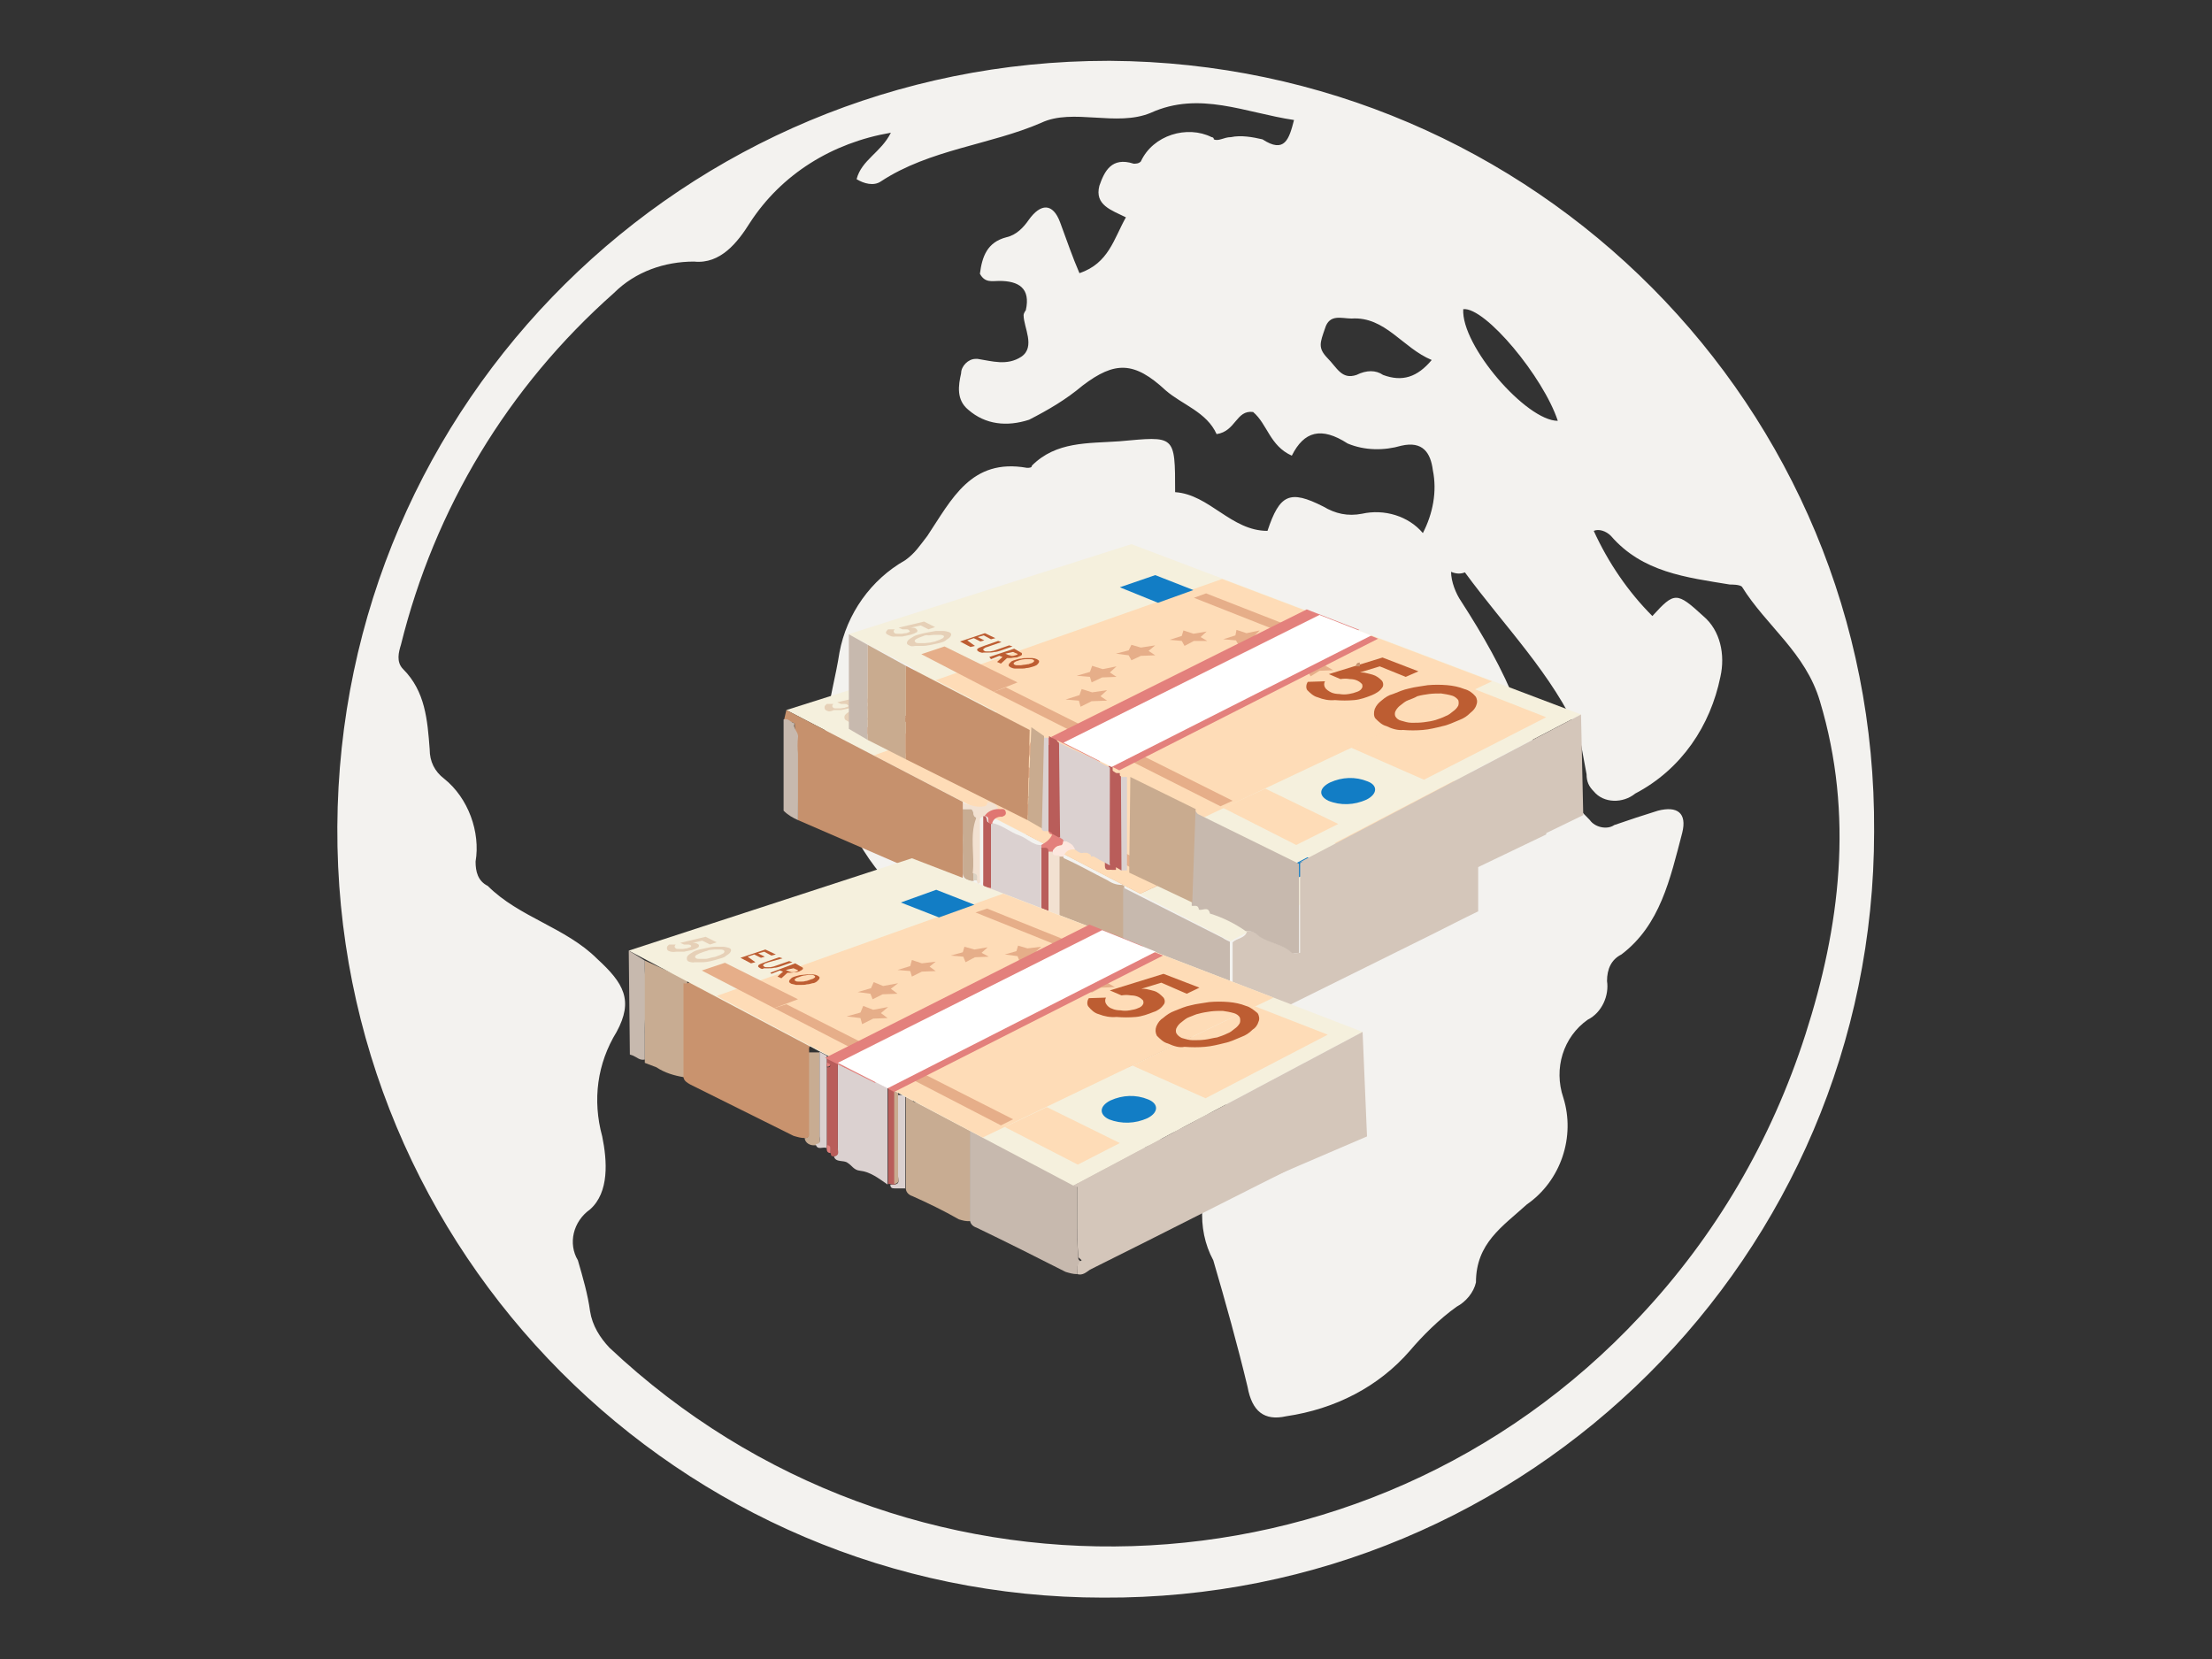 <?xml version="1.0" encoding="UTF-8"?>
<svg xmlns="http://www.w3.org/2000/svg" xmlns:xlink="http://www.w3.org/1999/xlink" version="1.1" id="Layer_1" x="0px" y="0px" viewBox="0 0 400 300" style="enable-background:new 0 0 400 300;" xml:space="preserve">
<rect x="0" y="0" width="400" height="300" fill="#333333" stroke="none"/>
<style type="text/css">
	.st0{fill:#F3F2EF;}
	.st1{fill:#C8AC92;}
	.st2{fill:#C7B9AE;}
	.st3{fill:#C9AB8F;}
	.st4{fill:#F5F0DD;}
	.st5{fill:#E6AE89;}
	.st6{fill:#FEDCB7;}
	.st7{fill:#127DC5;}
	.st8{fill:#BD5D32;}
	.st9{fill:#E6D0B7;}
	.st10{fill:#DBD1D0;}
	.st11{fill:#B95D5A;}
	.st12{fill:#D4C6BA;}
	.st13{fill:#C9936E;}
	.st14{fill:#E3807C;}
	.st15{fill:#C6916D;}
	.st16{fill:#F2E1D1;}
	.st17{fill:#E07671;}
	.st18{fill:#FCE7DE;}
	.st19{fill:#DCD2C3;}
	.st20{fill:#FFFFFF;}
</style>
<path class="st0" d="M338.9,150.4c0,76.5-62.4,138.9-139.4,138.5c-76.5,0-138.9-62.4-138.5-139.4S123.9,11,200.4,11h0.4  C277.4,11.5,339.4,73.5,338.9,150.4z M262.4,103.4c0,1.8,0.9,4,1.8,5.3c4,6.2,7.5,12.3,10.1,18.9c3.1,7.9,7.5,15,13.2,20.7  c0.9,1.3,3.1,1.8,4.4,0.9c2.6-0.9,5.3-1.8,7.9-2.6c3.5-0.9,5.3,0.4,4.4,4c-2.2,8.4-4,16.7-11,22c-1.8,0.9-2.6,2.6-2.6,4.8  c0.4,2.6-0.9,5.7-3.5,7c-4.4,3.1-6.2,8.8-4.4,14.1c2.2,7-0.4,15-6.6,19.3c-4.4,4-9.2,7-9.2,14.1c-0.4,1.8-1.8,3.5-3.5,4.4  c-3.1,2.2-6.2,5.3-8.4,7.9c-5.7,6.6-13.6,10.6-22.4,11.9c-4,0.9-6.2-0.9-7-5.3c-1.8-7.5-4-15.4-6.2-22.9c-3.1-5.7-2.6-13.2,1.3-18.5  c2.6-4,0.9-15.4-2.6-18.5c-3.1-2.2-5.3-5.3-5.7-9.2c-0.9-6.2,0-13.6-9.7-14.1c0,0-0.4,0-0.4-0.4c-2.6-5.7-6.6-4.4-11.4-3.5  c-3.1,0.9-5.7,3.1-8.8,1.3c-3.1-1.3-6.2-1.8-9.2-0.4c-1.8,0.9-3.5,0.9-4.8,0c-9.7-4-13.6-13.6-17.6-21.5c-3.5-7.5,0-16.7,1.3-25.1  c1.3-7,5.7-13.2,11.9-16.7c1.8-1.3,2.6-2.6,4-4.4c4.4-6.6,7.9-14.1,18-12.3c0.4,0,0.9,0,0.9-0.4c4.4-4.4,10.1-4,15.8-4.4  c10.1-0.9,10.1-1.3,10.1,9.2c6.2,0.4,10.1,7,16.7,7c2.2-6.6,4-7.5,10.1-4.4c2.2,1.3,4.4,1.8,7,1.3c4-0.9,8.4,0.4,11,3.5  c1.8-3.5,2.6-7.5,1.8-11.4c-0.4-3.1-1.8-5.3-5.7-4.4c-3.1,0.9-6.6,0.9-9.7-0.4c-4.8-3.1-7.9-2.2-10.1,2.2c-4-1.8-4.4-5.7-7-7.9  c-3.1-0.4-3.1,3.5-6.6,4c-1.8-4-6.2-5.3-9.2-7.9c-5.7-5.3-9.2-5.3-15-0.9c-3.1,2.6-6.2,4.4-9.7,6.2c-4,1.3-7.9,0.9-11-1.8  c-2.2-1.8-1.8-4.4-1.3-6.6c0-1.3,1.3-2.6,2.6-2.6h0.4c2.6,0.4,5.3,1.3,7.9-0.4c2.6-1.8,0.4-5.3,0.4-7.5c0-0.4,0.4-0.9,0.4-0.9  c0.9-4-1.3-5.3-4.8-5.3c-1.3,0-2.6,0.4-3.5-1.3c0.4-3.1,1.3-5.7,4.8-6.6c1.8-0.4,3.1-1.8,4-3.1c2.2-3.1,4.4-3.1,5.7,0.4  c1.3,3.5,2.2,6.2,3.5,9.2c5.3-1.8,6.2-6.2,8.4-10.1c-2.6-1.3-5.7-2.2-4.8-5.7c0.9-2.6,2.2-5.3,6.2-4c0.4,0,0.9,0,1.3-0.4  c2.2-4.8,8.4-6.6,12.8-4.4c0,0,0.4,0,0.4,0.4c0.9,0.4,1.8-0.4,3.1-0.4c1.8-0.4,4,0,5.7,0.4c4,2.6,4.8,0,5.7-3.5  c-8.8-1.3-17.1-5.3-25.9-1.3c-6.2,2.6-14.1-0.9-19.8,1.8c-9.2,4-20.2,4.8-29,10.6c-1.3,0.9-3.1,0.4-4.4-0.4c0.9-3.5,4.4-4.8,6.2-8.4  c-10.6,1.8-19.8,7.5-25.5,16.3c-2.2,3.5-5.3,7.5-10.1,7c-5.3,0-10.6,1.8-14.5,5.7C91.8,70,78.6,92,72.5,116.6  c-0.4,1.3-0.9,3.1,0.4,4.4c4,4,4.4,9.2,4.8,14.5c0,2.2,0.9,4,2.6,5.3c4.4,3.5,6.6,9.7,5.7,15c0,1.8,0.4,3.5,2.2,4.4  c5.7,5.7,14.1,7.5,19.8,13.2c4.8,4.4,6.6,7.5,3.5,13.2c-3.5,5.7-4.4,12.3-2.6,18.9c0.9,4.4,1.3,10.1-2.2,13.2  c-3.1,2.2-4,6.2-2.2,9.2c0.9,3.1,1.8,6.2,2.2,9.2c0.4,2.6,1.8,4.8,3.5,6.6c53.2,50.1,136.8,47.5,186.4-5.7  c13.6-14.5,23.7-31.7,29.9-51c6.2-19.3,8.8-39.6,2.6-60.2c-2.6-8.8-9.7-13.6-14.1-20.7c-0.4-0.4-1.8-0.4-2.2-0.4  c-7.9-1.3-15.8-2.2-21.5-8.8c-0.9-0.9-2.2-1.3-3.1-0.9c2.6,5.7,6.2,11,10.6,15.4c4-4.4,4.4-4.4,9.2,0c3.1,2.6,4,7,3.1,11  c-1.8,8.8-7,16.7-15.4,21.1c-2.2,1.8-5.7,1.8-7.5-0.4c-0.9-0.9-1.3-1.8-1.3-3.1c-0.4-2.2-0.9-4.8-1.3-7c-4.8-11-13.6-19.8-20.7-29.5  C264.2,103.8,263.3,103.8,262.4,103.4z M258.9,65.1c-5.3-2.2-8.4-7.9-14.5-7.5c-1.8,0-4-0.9-4.8,1.8c-0.9,2.6-1.3,3.5,0.4,5.3  c1.8,1.8,2.6,4,5.3,3.1c1.8-0.9,3.5-0.9,4.8,0C253.6,69.1,256.3,68.2,258.9,65.1L258.9,65.1z M264.6,55.9  c-0.4,6.6,11.4,20.2,17.1,20.2C279.1,68.2,268.6,55.5,264.6,55.9L264.6,55.9z"></path>
<g>
	<path class="st1" d="M173.1,202.6c-3-0.6-5.2-2.8-8-3.4v-1.1h-1.3v16.9c0.1,0.7,0.6,1.1,1.2,1.3c2.9,1.3,5.6,2.6,8.4,4.2   c0.7,0.2,1.3,0.4,2.1,0.3v-16.9C174.2,204.1,173.8,202.7,173.1,202.6z"></path>
	<path class="st1" d="M148.2,190.3h-2c0,4.8,0,9.6,0,14.4c0,0.4,0.2,1.1-0.7,1.1c0.1,0.9,1,1.4,1.9,1.3h0.1c1.1-0.1,0.7-1,0.7-1.4   C148.2,200.5,148.2,195.4,148.2,190.3z"></path>
	<path class="st1" d="M175.6,146.3h-1.5c-0.3-0.1-0.6,0.1-0.7,0.4c0,0.1,0,0.2,0,0.4c1,2.5,0.6,5.1,0.7,7.7c0,1.1,0,2.1,0,3.2   c0.1,0.9,1,1.4,1.9,1.3h0.1V158c0.3-3.3-0.7-6.7,0.6-9.9c0-0.1,0-0.1,0-0.2C175.8,147.6,176.3,146.7,175.6,146.3z"></path>
	<path class="st1" d="M187.5,132.1c-0.2,0-0.6-0.2-0.6-0.4c0-0.1,0-0.1,0-0.2h-0.6c0,5.1,0,10.2,0,15.3c0,0.6,0.4,1.3-0.7,1.4   c0.6,0.9,1.5,1.3,2.6,1.3v-16.2C188.3,132.8,188.6,132,187.5,132.1z"></path>
	<path class="st1" d="M200.3,159.2c-2.6-1.3-5.2-2.8-7.9-4c-0.1,0-0.1-0.3-0.2-0.6h-0.7v13.5h1.9c0.4,0,0.8,0.1,0.8,0.7   c0.9-0.3,1.2,0.6,2,0.7c1.5,0.6,3.1,1.2,4.4,2.2c0.4,0.3,0.9,0.4,1.4,0.4c0.7,0,0.8-0.7,1.3-0.9V160   C202.1,160.1,201.2,159.8,200.3,159.2z"></path>
	<path class="st1" d="M116.6,174.7L116.6,174.7c0.1,2.3-1.3,4.5-0.6,6.8c0.4,1.9,0.7,3.9,0.6,5.8c0,1.4,0,2.8,0,4.2l0,0v0.7l2.1,0.8   c1.5,1,3.2,1.5,5,1.8l0.6-17.6l-7.7-3.5L116.6,174.7z"></path>
	<path class="st2" d="M195,227.6c-0.4-4.6-0.1-9.4-0.2-14.1c-0.2,0-0.4,0.1-0.7,0c-2.5-1.3-5.1-2.9-7.7-4c-3.3-1.4-6.3-3.4-9.5-5   c-0.4-0.2-1.1,0-1.5,0v16.2c0.1,0.7,0.6,1.1,1.2,1.3c5.4,2.6,10.8,5.3,16.1,8c0.7,0.2,1.3,0.4,2.1,0.4c0.1-0.8-0.3-1.8,0.7-2.2   C195.2,227.9,195,227.8,195,227.6z"></path>
	<path class="st2" d="M203.1,160.5v10.7c-0.6,0.2-0.7,1-1.3,0.9c-0.1,0.4,0.2,0.4,0.4,0.7c0.7,0.4,1.8,0.2,2.1,1.3   c0.7,0.2,1.7-0.6,2,0.7c0.9-0.2,1.8,0.3,1.9,1.2v0.1c1.8-0.3,3.1,0.9,4.4,1.5c1,0.8,2.2,1.3,3.4,1.8c0.9,0.2,2.2,0.6,2.5,1.9   c1.5-0.3,2.6,0.9,3.9,1.3v-12.3c-0.4-0.2-0.9-0.4-1.3-0.7L203.1,160.5z"></path>
	<polygon class="st3" points="193.1,152.2 193.1,135.3 186.2,131.5 186.1,148.6  "></polygon>
	<polygon class="st4" points="222.5,170.2 142.2,128.4 193.3,112.2 274.7,142.9  "></polygon>
	<polygon class="st5" points="206.2,161.6 185.6,150.9 193.9,147.5 214.5,157.8  "></polygon>
	<polygon class="st5" points="210.1,159.8 186.3,147.8 217,135.2 240.9,145.2  "></polygon>
	<polygon class="st5" points="217.7,142 217,135.2 230,136.7 229.8,137.8 240.1,138.6 243.9,143.8 232.4,149.2  "></polygon>
	<polygon class="st6" points="206.2,161.6 158,136.6 209.9,118.3 258.7,136.8  "></polygon>
	<polygon class="st6" points="246.4,154.7 233.2,148.9 255.5,138.4 268.5,143.3  "></polygon>
	<polygon class="st6" points="223.3,166.5 210.1,159.8 217.7,156.2 230.9,162.6  "></polygon>
	<polygon class="st5" points="168.6,138.7 155.4,132 159.6,130.6 172.9,137.2  "></polygon>
	<polygon class="st7" points="198.2,122.6 191.4,119.9 197.7,117.7 204.7,120.4  "></polygon>
	<polygon class="st5" points="223.7,129.2 204.8,121.8 206.9,121 225.8,128.4  "></polygon>
	<polygon class="st5" points="168.6,138.7 209.5,159.4 211.7,158.4 170.8,137.9  "></polygon>
	<polygon class="st5" points="207.1,127.9 206,128.8 207.2,129.6 204.7,129.7 203,130.5 202.6,129.6 200.3,129.4 202.6,128.7    202.8,127.8 204.7,128.3  "></polygon>
	<polygon class="st5" points="216.7,127.8 215.7,128.7 217,129.5 214.5,129.5 212.8,130.3 212.4,129.5 210.1,129.2 212.3,128.6    212.5,127.6 214.3,128.1  "></polygon>
	<polygon class="st5" points="224.5,129.7 223.5,130.7 224.8,131.5 222.3,131.5 220.8,132.3 220.2,131.5 217.8,131.1 220,130.6    220.2,129.6 222.1,130  "></polygon>
	<polygon class="st5" points="229.6,133.1 228.6,134.1 230,135 227.4,135 225.8,136 225.2,135 222.7,134.6 224.9,134 225.2,133    227,133.5  "></polygon>
	<polygon class="st5" points="197.6,130.3 196.5,131.3 197.7,132.1 195.2,132.2 193.3,133.1 193,132.1 190.7,131.9 193,131.2    193.4,130.2 195.2,130.8  "></polygon>
	<polygon class="st5" points="190.8,134.2 189.6,135.3 190.8,136.1 188.2,136.2 186.3,137.2 186,136.1 183.5,135.9 186,135.2    186.4,134.1 188.2,134.6  "></polygon>
	<polygon class="st5" points="189,138.5 187.7,139.6 189,140.5 186.3,140.5 184.3,141.5 184,140.5 181.6,140.2 184.1,139.4    184.5,138.3 186.4,138.9  "></polygon>
	<polygon class="st5" points="193,142.5 191.7,143.6 193,144.6 190.3,144.6 188.2,145.7 187.8,144.6 185.4,144.2 187.9,143.5    188.4,142.2 190.3,142.9  "></polygon>
	<path class="st7" d="M236,158.2c-2.2,1-4.7,1.1-6.9,0.2c-1.8-0.9-1.7-2.3,0.3-3.3c2.2-1,4.6-1.1,6.8-0.2   C238.1,155.8,237.9,157.2,236,158.2z"></path>
	<path class="st8" d="M227.1,139.8c-0.8-0.2-1.4-0.8-1.9-1.3c-0.3-0.4-0.2-1.1,0.1-1.5l3.1-0.1c-0.2,0.3-0.2,0.8,0,1.1   c0.2,0.4,0.7,0.7,1.1,0.9c0.4,0.2,1,0.3,1.5,0.3c0.6,0.1,1.1,0.1,1.7,0c0.6-0.1,1-0.2,1.5-0.4c0.3-0.1,0.7-0.3,0.9-0.7   c0.1-0.2,0.1-0.4,0-0.7c-0.2-0.2-0.4-0.4-0.8-0.6c-0.4-0.2-0.9-0.3-1.4-0.3c-0.6-0.1-1.1-0.1-1.7,0l-2.1-0.9l9.8-3l6.5,2.5l-2.3,1   l-4.7-1.9l-3.5,1.1c0.8,0,1.5,0.1,2.3,0.4c0.7,0.2,1.2,0.6,1.7,1.1c0.3,0.4,0.3,1,0,1.3c-0.4,0.6-1.1,1-1.8,1.3   c-1,0.4-2.1,0.8-3.2,0.9c-1.2,0.1-2.3,0.1-3.5,0S228.1,140.2,227.1,139.8z"></path>
	<path class="st8" d="M239.6,145c-0.8-0.2-1.4-0.8-2-1.4c-0.3-0.4-0.3-1.1-0.1-1.7c0.3-0.7,0.7-1.1,1.2-1.5c0.7-0.6,1.3-0.9,2.1-1.2   c1-0.4,1.9-0.8,2.9-1c1.1-0.2,2.3-0.4,3.4-0.6c1.2-0.1,2.3-0.1,3.5,0c1.1,0.1,2.1,0.3,3.1,0.7c0.8,0.2,1.4,0.8,2,1.3   c0.3,0.4,0.4,1,0.2,1.5c-0.2,0.7-0.6,1.2-1.1,1.5c-0.6,0.6-1.2,1-2,1.3c-1,0.4-2,0.9-3,1.1c-1.2,0.3-2.4,0.6-3.6,0.7   c-1.2,0.1-2.4,0.1-3.6,0C241.7,145.8,240.6,145.4,239.6,145z M243.6,140.3c-0.6,0.2-1,0.6-1.4,0.9c-0.3,0.2-0.7,0.6-0.9,1   c-0.2,0.3-0.2,0.7-0.1,1c0.2,0.4,0.6,0.7,1,0.8c0.7,0.2,1.3,0.4,2,0.4c0.8,0,1.4,0,2.2-0.1s1.4-0.2,2.1-0.4   c0.6-0.2,1.2-0.4,1.8-0.7c0.6-0.2,1-0.6,1.4-0.9c0.3-0.2,0.7-0.6,0.9-1c0.1-0.3,0.1-0.7,0-1c-0.2-0.4-0.7-0.7-1.1-0.8   c-0.7-0.2-1.3-0.3-2-0.4c-0.8,0-1.4,0-2.2,0.1c-0.7,0.1-1.4,0.2-2.1,0.4C244.6,139.8,244,140,243.6,140.3z"></path>
	<path class="st9" d="M149.5,128.5c-0.3-0.1-0.4-0.3-0.4-0.6s0.2-0.4,0.4-0.6h1.2c-0.1,0.1-0.2,0.2-0.2,0.4c0,0.1,0.1,0.2,0.2,0.3   c0.1,0.1,0.3,0.1,0.6,0.1c0.2,0,0.4,0,0.7,0c0.2,0,0.4-0.1,0.7-0.1c0.2-0.1,0.3-0.1,0.6-0.2c0.1-0.1,0.2-0.1,0.1-0.2   c-0.1-0.1-0.1-0.1-0.2-0.2c-0.1-0.1-0.3-0.1-0.4-0.1c-0.2,0-0.4,0-0.7,0l-0.7-0.3l4.6-1.1l2,1l-1.2,0.2l-1.4-0.7l-1.8,0.4   c0.1,0,0.2,0,0.4,0c0.1,0,0.3,0.1,0.4,0.1c0.2,0.1,0.3,0.2,0.4,0.4c0,0.2-0.1,0.4-0.3,0.4c-0.3,0.2-0.7,0.3-1,0.4   c-0.4,0.1-1,0.2-1.4,0.3c-0.4,0-0.9,0-1.3,0C150.2,128.7,149.8,128.7,149.5,128.5z"></path>
	<path class="st9" d="M153.1,130.3c-0.3-0.1-0.4-0.3-0.4-0.6s0.1-0.4,0.3-0.6c0.2-0.2,0.6-0.4,0.9-0.6c0.3-0.2,0.8-0.3,1.1-0.4   c0.4-0.1,0.9-0.2,1.4-0.3c0.4-0.1,1-0.1,1.5-0.2c0.4,0,0.9,0,1.3,0c0.3,0,0.8,0.1,1.1,0.2c0.3,0.1,0.4,0.3,0.4,0.4   c0,0.2-0.1,0.4-0.3,0.6c-0.2,0.2-0.6,0.4-0.8,0.6c-0.3,0.2-0.8,0.3-1.1,0.4c-0.4,0.1-0.9,0.3-1.4,0.3c-0.6,0.1-1,0.2-1.5,0.2   c-0.4,0-1,0-1.4,0C153.9,130.7,153.5,130.6,153.1,130.3z M155.8,128.7c-0.2,0.1-0.6,0.2-0.8,0.3s-0.4,0.2-0.6,0.3s-0.2,0.2-0.2,0.3   c0,0.1,0.1,0.2,0.2,0.3c0.2,0.1,0.4,0.1,0.7,0.1c0.3,0,0.6,0,0.9,0c0.3,0,0.7-0.1,1-0.2c0.3-0.1,0.6-0.1,0.9-0.2   c0.2-0.1,0.6-0.2,0.8-0.3s0.4-0.2,0.6-0.3c0.1-0.1,0.2-0.2,0.2-0.3c0-0.1-0.1-0.2-0.2-0.3c-0.2-0.1-0.4-0.1-0.7-0.1   c-0.3,0-0.6,0-0.9,0c-0.3,0-0.7,0.1-1,0.1L155.8,128.7z"></path>
	<path class="st8" d="M165.1,130.6l-0.8,0.2l-1.9-0.9l4.5-1.5l1.9,0.9l-0.8,0.2l-1.3-0.7l-1.1,0.3l1.2,0.6l-0.7,0.2l-1.2-0.6   l-1.2,0.4L165.1,130.6z"></path>
	<path class="st8" d="M165.9,131.6c-0.2-0.1-0.3-0.2-0.4-0.3c0-0.1,0-0.2,0.1-0.3c0.1-0.1,0.3-0.2,0.6-0.3c0.2-0.1,0.6-0.2,0.8-0.3   l2.3-0.8l0.6,0.2l-2.3,0.8c-0.2,0.1-0.3,0.1-0.6,0.2c-0.1,0-0.2,0.1-0.3,0.2c-0.1,0-0.1,0.1-0.1,0.2c0,0.1,0.1,0.1,0.2,0.2   s0.3,0.1,0.4,0.1c0.2,0,0.3,0,0.6,0s0.4-0.1,0.6-0.1c0.2,0,0.3-0.1,0.6-0.1l2.3-0.8l0.6,0.2l-2.3,0.8c-0.3,0.1-0.7,0.2-1,0.2   c-0.3,0.1-0.7,0.1-1,0.1s-0.6,0-0.9,0C166.5,131.8,166.1,131.7,165.9,131.6z"></path>
	<path class="st8" d="M167.8,132.4l4.5-1.5l1.2,0.6c0.1,0,0.2,0.1,0.2,0.2s0,0.2-0.1,0.2c-0.1,0.1-0.2,0.2-0.3,0.2   c-0.1,0.1-0.3,0.2-0.4,0.2c-0.2,0.1-0.4,0.1-0.7,0.1c-0.2,0-0.4,0.1-0.7,0.1c-0.2,0-0.4,0-0.6,0l-1.1,0.9l-0.7-0.3l1-0.9l-0.6-0.2   l-1.5,0.6L167.8,132.4z M170.6,131.9l0.7,0.3c0.1,0,0.2,0,0.3,0h0.4c0.1,0,0.3-0.1,0.4-0.1s0.2-0.1,0.3-0.1c0.1,0,0.1-0.1,0.1-0.1   s0-0.1-0.1-0.1l-0.7-0.3L170.6,131.9z"></path>
	<path class="st8" d="M171.6,134.4c-0.2-0.1-0.3-0.2-0.4-0.3c0-0.1,0-0.3,0.1-0.4c0.1-0.1,0.3-0.3,0.4-0.4c0.2-0.1,0.4-0.2,0.8-0.3   c0.3-0.1,0.7-0.2,1-0.2c0.3-0.1,0.7-0.1,1-0.1s0.7,0,1,0c0.2,0,0.6,0.1,0.8,0.2c0.2,0,0.3,0.2,0.4,0.3c0,0.1,0,0.3-0.1,0.4   s-0.3,0.3-0.4,0.4c-0.2,0.1-0.4,0.2-0.8,0.3s-0.7,0.2-1,0.2c-0.3,0.1-0.7,0.1-1,0.1c-0.3,0-0.7,0-1,0   C172.2,134.5,171.9,134.4,171.6,134.4z M173.1,133.1c-0.2,0.1-0.3,0.1-0.6,0.2c-0.1,0.1-0.2,0.1-0.3,0.2s-0.1,0.1-0.1,0.2   c0,0.1,0.1,0.1,0.2,0.2c0.1,0.1,0.3,0.1,0.4,0.1c0.2,0,0.4,0,0.7,0s0.4,0,0.7-0.1c0.2,0,0.4-0.1,0.7-0.2c0.2,0,0.3-0.1,0.6-0.2   c0.1-0.1,0.2-0.1,0.3-0.2c0.1-0.1,0.1-0.1,0.1-0.2s-0.1-0.1-0.2-0.2c-0.1-0.1-0.3-0.1-0.6-0.1s-0.4,0-0.7,0c-0.2,0-0.4,0-0.7,0.1   C173.6,133,173.4,133.1,173.1,133.1L173.1,133.1z"></path>
	<polygon class="st5" points="217.3,148 196.8,137.3 205,133.9 225.6,144  "></polygon>
	<polygon class="st5" points="221.2,146.1 197.4,134 228.1,121.4 252,131.6  "></polygon>
	<polygon class="st4" points="233.6,156.5 153.4,114.7 204.6,98.4 285.9,129.2  "></polygon>
	<polygon class="st5" points="228.9,128.4 228.1,121.4 241.1,123.1 240.9,124.2 251.3,125 255.1,130.1 243.6,135.5  "></polygon>
	<polygon class="st6" points="217.3,148 169.2,123 221,104.7 269.8,123.2  "></polygon>
	<polygon class="st6" points="257.5,141 244.3,135.2 266.6,124.6 279.6,129.7  "></polygon>
	<polygon class="st6" points="234.4,152.8 221.2,146.1 228.8,142.6 242,149  "></polygon>
	<polygon class="st5" points="179.7,125.1 166.6,118.3 170.8,116.9 184,123.4  "></polygon>
	<polygon class="st7" points="209.4,109 202.5,106.2 208.9,104 215.8,106.7  "></polygon>
	<polygon class="st5" points="234.9,115.6 215.9,108.1 218.1,107.3 237,114.7  "></polygon>
	<polygon class="st5" points="179.7,125.1 220.7,145.8 222.9,144.8 181.9,124.3  "></polygon>
	<polygon class="st5" points="218.2,114.2 217.1,115.2 218.3,115.9 215.9,115.9 214.2,116.8 213.7,115.9 211.5,115.7 213.7,115    214,114 215.8,114.6  "></polygon>
	<polygon class="st5" points="227.8,114 226.8,115 228.1,115.8 225.6,115.8 224,116.7 223.5,115.8 221.2,115.6 223.4,114.9    223.6,113.9 225.4,114.5  "></polygon>
	<polygon class="st5" points="235.6,116 234.6,116.9 236,117.7 233.5,117.8 231.9,118.7 231.3,117.7 229,117.5 231.1,116.8    231.3,115.8 233.2,116.4  "></polygon>
	<polygon class="st5" points="240.7,119.4 239.7,120.4 241.1,121.2 238.6,121.3 237,122.3 236.4,121.2 234,121 236.2,120.3    236.3,119.3 238.3,119.9  "></polygon>
	<polygon class="st5" points="208.9,116.7 207.7,117.7 208.9,118.5 206.3,118.6 204.6,119.4 204.1,118.5 201.8,118.2 204.1,117.6    204.6,116.6 206.3,117.1  "></polygon>
	<polygon class="st5" points="201.9,120.5 200.7,121.6 201.9,122.4 199.3,122.5 197.4,123.4 197.1,122.4 194.7,122.2 197.1,121.5    197.5,120.4 199.4,121  "></polygon>
	<polygon class="st5" points="200.2,124.8 199,125.9 200.2,126.7 197.4,126.8 195.4,127.8 195.1,126.7 192.7,126.5 195.2,125.7    195.6,124.6 197.5,125.2  "></polygon>
	<polygon class="st5" points="204.1,128.7 202.8,129.9 204.1,130.9 201.4,130.9 199.4,132 199,130.8 196.5,130.6 199.1,129.8    199.5,128.6 201.4,129.2  "></polygon>
	<path class="st7" d="M247.1,144.6c-2.2,1-4.7,1.1-6.9,0.2c-1.8-0.9-1.7-2.3,0.3-3.3c2.2-1,4.6-1.1,6.8-0.2   C249.2,142,249.1,143.6,247.1,144.6z"></path>
	<path class="st8" d="M238.3,126.1c-0.8-0.2-1.4-0.8-1.9-1.3c-0.3-0.4-0.2-1.1,0.1-1.5l3.1-0.1c-0.2,0.3-0.2,0.8,0,1.1   c0.2,0.4,0.7,0.7,1.1,0.9c0.4,0.2,1,0.3,1.5,0.3c0.6,0.1,1.1,0.1,1.7,0c0.6-0.1,1-0.2,1.5-0.4c0.3-0.1,0.7-0.3,0.9-0.7   c0.1-0.2,0.1-0.4,0-0.7c-0.2-0.2-0.4-0.4-0.8-0.6c-0.4-0.2-0.9-0.3-1.4-0.3c-0.6-0.1-1.1-0.1-1.7,0l-2.1-0.9l9.7-3l6.5,2.5l-2.3,1   l-4.7-1.9l-3.6,1.1c0.3,0,0.8,0,1.1,0.1c0.4,0.1,0.9,0.2,1.2,0.3c0.7,0.2,1.2,0.6,1.7,1.1c0.3,0.4,0.3,1,0,1.3   c-0.4,0.6-1.1,1-1.8,1.3c-1,0.4-2.1,0.8-3.2,0.9c-1.2,0.1-2.3,0.1-3.5,0C240.3,126.7,239.3,126.5,238.3,126.1z"></path>
	<path class="st8" d="M250.7,131.3c-0.8-0.2-1.4-0.8-2-1.4c-0.3-0.4-0.3-1.1-0.1-1.7c0.3-0.7,0.7-1.1,1.2-1.5c0.7-0.6,1.3-1,2.1-1.2   c1-0.4,1.9-0.8,2.9-1c1.1-0.3,2.3-0.4,3.4-0.6c1.2-0.1,2.3-0.1,3.5,0c1.1,0.1,2.1,0.3,3.1,0.7c0.8,0.2,1.5,0.7,2,1.3   c0.3,0.4,0.4,1,0.2,1.5c-0.2,0.7-0.6,1.1-1.1,1.5c-0.6,0.6-1.2,1-2,1.3c-1,0.4-2,0.9-3,1.1c-1.2,0.3-2.4,0.6-3.6,0.7   c-1.2,0.1-2.4,0.1-3.6,0C252.8,132.1,251.7,131.8,250.7,131.3z M254.7,126.6c-0.6,0.2-1,0.6-1.4,0.9c-0.3,0.2-0.7,0.6-0.9,1   c-0.2,0.3-0.2,0.7-0.1,1c0.2,0.4,0.6,0.7,1,0.8c0.7,0.2,1.3,0.4,2,0.4c0.8,0,1.4,0,2.2-0.1c0.8-0.1,1.4-0.2,2.1-0.4   c0.6-0.2,1.2-0.4,1.8-0.7c0.6-0.2,1-0.6,1.4-0.9c0.3-0.2,0.7-0.6,0.9-1c0.1-0.3,0.1-0.7,0-1c-0.2-0.3-0.7-0.7-1.1-0.8   c-0.7-0.2-1.3-0.3-2-0.4c-0.8,0-1.4,0-2.2,0.1c-0.7,0.1-1.4,0.2-2.1,0.4C255.8,126.2,255.2,126.4,254.7,126.6z"></path>
	<path class="st9" d="M160.6,114.8c-0.3-0.1-0.4-0.3-0.4-0.4c0-0.2,0.2-0.4,0.4-0.6h1.2c-0.1,0.1-0.2,0.2-0.2,0.4   c0,0.1,0.1,0.2,0.2,0.3c0.1,0.1,0.3,0.1,0.6,0.1c0.2,0,0.4,0,0.7,0c0.2,0,0.4-0.1,0.7-0.1c0.2,0,0.3-0.1,0.6-0.2   c0.1-0.1,0.2-0.1,0.1-0.2c-0.1-0.1-0.1-0.1-0.2-0.2c-0.1-0.1-0.3-0.1-0.4-0.1c-0.2,0-0.4,0-0.7,0l-0.7-0.3l4.6-1.1l2,1l-1.2,0.4   l-1.4-0.7l-1.8,0.4c0.3,0,0.6,0,0.8,0.1c0.2,0.1,0.3,0.2,0.4,0.4c0,0.2-0.1,0.4-0.3,0.4c-0.3,0.2-0.7,0.3-1,0.4   c-0.4,0.1-1,0.2-1.4,0.3c-0.4,0-0.9,0-1.3,0C161.3,115.2,161,115,160.6,114.8z"></path>
	<path class="st9" d="M164.4,116.7c-0.3-0.1-0.4-0.3-0.4-0.4c0-0.2,0.1-0.4,0.3-0.6c0.2-0.2,0.6-0.4,0.9-0.6   c0.3-0.2,0.8-0.3,1.1-0.4c1-0.3,1.9-0.4,2.9-0.6c0.4,0,0.9,0,1.4,0c0.3,0,0.7,0.1,1,0.2c0.3,0.1,0.4,0.3,0.4,0.4   c0,0.2-0.1,0.4-0.3,0.6c-0.2,0.2-0.6,0.4-0.8,0.6c-0.3,0.2-0.8,0.3-1.1,0.4c-0.4,0.1-0.9,0.2-1.4,0.3c-0.6,0.1-1,0.2-1.5,0.2   c-0.4,0-1,0-1.4,0C165,116.9,164.7,116.9,164.4,116.7z M167,115c-0.2,0.1-0.6,0.2-0.8,0.3c-0.2,0.1-0.4,0.2-0.6,0.3   c-0.1,0.1-0.2,0.2-0.2,0.3c0,0.1,0.1,0.2,0.2,0.3c0.2,0.1,0.4,0.1,0.7,0.1c0.3,0,0.6,0,0.9,0s0.7-0.1,1-0.1l0.9-0.2   c0.2-0.1,0.6-0.2,0.8-0.3c0.2-0.1,0.4-0.2,0.6-0.3c0.1-0.1,0.2-0.2,0.2-0.3c0-0.1-0.1-0.2-0.2-0.2c-0.2-0.1-0.4-0.1-0.7-0.1   c-0.3,0-0.6,0-0.9,0s-0.7,0.1-1,0.1C167.6,114.8,167.2,114.9,167,115L167,115z"></path>
	<path class="st8" d="M176.3,116.8l-0.8,0.2l-1.9-1l4.5-1.5l1.9,0.9l-0.8,0.2l-1.3-0.7l-1.1,0.3l1.2,0.6l-0.7,0.2l-1.2-0.6l-1.2,0.4   L176.3,116.8z"></path>
	<path class="st8" d="M177.1,117.9c-0.2-0.1-0.3-0.2-0.4-0.3c0-0.1,0-0.3,0.1-0.3c0.1-0.1,0.3-0.2,0.6-0.3c0.2-0.1,0.6-0.2,0.8-0.3   l2.3-0.8l0.6,0.2l-2.3,0.8l-0.6,0.2c-0.1,0.1-0.2,0.1-0.3,0.2c-0.1,0.1-0.1,0.1-0.1,0.2s0.1,0.1,0.2,0.2c0.1,0.1,0.3,0.1,0.4,0.1   c0.2,0,0.3,0,0.6,0c0.2,0,0.4-0.1,0.6-0.1l0.6-0.2l2.3-0.8l0.6,0.2l-2.3,0.8c-0.3,0.1-0.7,0.2-1,0.2c-0.3,0.1-0.7,0.1-1,0.1   c-0.3,0-0.6,0-0.9,0C177.6,118.1,177.4,118,177.1,117.9z"></path>
	<path class="st8" d="M178.9,118.8l4.5-1.5l1.2,0.7c0.1,0,0.2,0.1,0.2,0.2c0,0.1,0,0.2,0,0.2c-0.1,0.1-0.2,0.2-0.3,0.2   c-0.1,0.1-0.3,0.1-0.4,0.2c-0.2,0.1-0.4,0.1-0.7,0.1c-0.2,0-0.4,0.1-0.7,0.1c-0.2,0-0.4,0-0.6,0l-1.1,1l-0.7-0.3l1-0.9l-0.6-0.2   l-1.5,0.6L178.9,118.8z M181.8,118.2l0.7,0.3c0.1,0,0.2,0,0.3,0.1h0.4c0.1,0,0.3-0.1,0.4-0.1s0.2-0.1,0.3-0.1   c0.1,0,0.1-0.1,0.1-0.1c0-0.1,0-0.1-0.1-0.1l-0.7-0.3L181.8,118.2z"></path>
	<path class="st8" d="M182.8,120.7c-0.2-0.1-0.3-0.2-0.4-0.3c0-0.1,0-0.3,0.1-0.4c0.1-0.1,0.3-0.3,0.4-0.4c0.2-0.1,0.4-0.2,0.8-0.3   c0.3-0.1,0.7-0.2,1-0.2c0.3-0.1,0.7-0.1,1-0.1c0.3,0,0.7,0,1,0c0.2,0,0.6,0.1,0.8,0.2c0.2,0.1,0.3,0.2,0.4,0.3c0,0.1,0,0.3-0.1,0.4   c-0.1,0.1-0.2,0.3-0.4,0.4c-0.2,0.1-0.4,0.2-0.8,0.3c-0.3,0.1-0.7,0.2-1,0.2c-0.3,0.1-0.7,0.1-1,0.1c-0.3,0-0.7,0-1,0   C183.3,120.9,183,120.8,182.8,120.7z M184.3,119.4c-0.2,0.1-0.3,0.1-0.6,0.2c-0.1,0.1-0.2,0.1-0.3,0.2c-0.1,0.1-0.1,0.1-0.1,0.2   c0,0.1,0.1,0.2,0.2,0.2c0.1,0.1,0.3,0.1,0.4,0.1c0.2,0,0.4,0,0.7,0c0.2,0,0.4-0.1,0.7-0.1c0.2,0,0.4-0.1,0.7-0.1   c0.2-0.1,0.3-0.1,0.6-0.2c0.1-0.1,0.2-0.1,0.3-0.2c0.1-0.1,0.1-0.1,0.1-0.2c0-0.1-0.1-0.2-0.2-0.2c-0.1-0.1-0.3-0.1-0.6-0.1   c-0.2,0-0.4,0-0.7,0C185.1,119.2,184.6,119.3,184.3,119.4L184.3,119.4z"></path>
	<path class="st10" d="M150.8,209.1c0.3,1.2,1.8,0.6,2.5,1.2c0.7,0.4,1.1,1.3,2.2,1.4c1.9,0.2,3.4,1.4,5,2.5v-18.1   c-2.6-0.3-4.7-2-7-3c-0.4-0.1-1.4,0.1-1.3-1h-0.7c0,5.1,0,10.2,0,15.3C151.4,208.1,151.8,208.9,150.8,209.1z"></path>
	<path class="st11" d="M150.8,209.1c1.1-0.1,0.7-1,0.7-1.4c0-5.1,0-10.2,0-15.3l-0.7-1.3h-1.3v1.3c0.2,0.1,0.4,0.1,0.6,0.2   c0.1,0.4-0.2,0.4-0.6,0.4v14.2c1,0,0.6,0.8,0.7,1.3C150.3,209.1,150.4,209.1,150.8,209.1z"></path>
	<path class="st10" d="M149.5,207.1v-16.2l-1.3-0.7c0,5.1,0,10.2,0,15.3c0,0.6,0.4,1.3-0.7,1.4c0.3,1.2,1.3,0.4,2,0.7V207.1z"></path>
	<path class="st10" d="M163.7,214.8V198h-1.3c0,4.8,0,9.8,0,14.8c0,0.6,0.4,1.3-0.7,1.4h-0.7c0,0.6,0.3,0.7,0.8,0.7H163.7z"></path>
	<path class="st11" d="M161.2,214.2h0.7v-16.9l-1.3-0.7v17.5H161.2z"></path>
	<path class="st12" d="M227.8,184.4l31.1-15.4c2.8-1.4,5.5-2.8,8.4-4.2v-8l12.3-5.9V134c-0.4,0-0.8,0.1-1.2,0.2   c-4.2,2.1-8.4,4.2-12.6,6.3c-2.4,1.2-4.8,2.8-7.4,3.9c-2.5,1.1-4.6,3.2-7.6,3.3c-0.1,0-0.1,0.1-0.2,0.2c-2.3,2-5.3,2.8-7.8,4.3   c-2.5,1.5-5.3,2.2-7.7,3.9v16.2c-0.6,0-1.1,0.2-1.3,0c-1.8-1.5-4-1.8-5.8-2.9c-0.7-0.4-1.4-1.2-2.5-1c-0.3,1.3-1.8,1.2-2.6,2v12.3   c1,0.8,2.4,0.9,3.2,2L227.8,184.4z"></path>
	<path class="st12" d="M194.8,230.4c1,0.3,1.7-0.4,2.3-0.8c13.7-6.8,27.3-13.8,41-20.6c0.4-0.3,1-0.7,1.3-1c0-5.2,0-10.5,0-15.8   c0-0.4,0-0.9-0.7-0.9c-2.3,0.9-4.2,2.6-6.7,3.3c-1.1,0.2-2.1,0.8-2.9,1.5c-1.9,1.9-4.5,2.3-6.6,3.5c-1.4,0.9-3.3,1.4-4.8,2.2   c-1.5,0.8-2.9,1.8-4.5,2.4c-1.2,0.6-2.3,1.9-3.4,1.8c-1.7-0.1-2.1,2.1-3.6,1.4c-1.3,1.9-4,1.5-5.4,3.2c-1.4-0.6-1.8,1.3-3,1.3   c-1.2,0-2,1-3,1.3c0.1,4.7-0.2,9.4,0.2,14.1c0,0.1,0.3,0.3,0.6,0.6C194.4,228.6,194.9,229.6,194.8,230.4z"></path>
	<path class="st13" d="M123.6,194.8c0.1,0.7,0.7,1,1.2,1.3c6.3,3.1,12.4,6.2,18.7,9.3c0.7,0.2,1.3,0.4,2.1,0.4   c0.9,0,0.7-0.7,0.7-1.1c0-4.8,0-9.6,0-14.4c0.1-0.4-0.3-1.2,0.7-1.3v-1c-5.6-2.3-10.8-5.4-16.3-8.3l1.1-1.1c0.8,0,1.5,0,2.4,0   c0.2,0,0.6-0.2,0.6-0.4c0-0.1,0-0.1,0-0.2c-0.1-0.2-0.1-0.6-0.2-0.6c-0.8,0-1.3-0.4-1.8-1.1c-0.4-0.8-1.8,0.4-2-1h-2   c-0.2,1.4-1.8,0.1-2.2,1.2c-0.3,0.9-1.5,0.9-2.3,1.3c-0.2,0.1-0.4,0-0.7,0V194.8z"></path>
	<path class="st10" d="M200.6,138.6c-0.2,0-0.6,0.1-0.7,0c-2.3-1.9-5.2-2.5-7.8-3.9h-0.7v16.9c0.3-0.1,0.6,0.1,0.7,0.4   c0,0.1,0,0.1,0,0.2c0.9-0.2,1.8,0.3,1.9,1.2v0.1c0.7,0.1,1.1,1,2,0.7c0.4,0.1,1.2-0.3,1.3,0.7c0.9-0.3,1.2,0.6,2,0.7   c0.9,0,0.7-0.7,0.7-1.2c0-4.6,0-9.3,0-13.9c0-0.4-0.2-1.1,0.7-1.2V138.6z"></path>
	<path class="st11" d="M202.5,139.8h-1.3v-1.3h-0.7v0.7c0,5.1,0,10.2,0,15.3c0,0.6,0.4,1.3-0.7,1.4v0.7c0,1,0.8,0.6,1.3,0.7h0.7   c0-4.2,0-8.3,0-12.4c0-0.4-0.2-1.1,0.7-1.1V139.8L202.5,139.8z"></path>
	<path class="st14" d="M149.5,207.1v0.7c0,0.4,0.2,0.7,0.7,0.7C150.1,207.9,150.5,207.1,149.5,207.1z"></path>
	<path class="st15" d="M245.9,119.8c-0.4,0-0.7,0.2-0.7,0.7h0.7V119.8z"></path>
	<path class="st16" d="M174.1,146.3h1.5c0.7,0.3,0.1,1.3,0.9,1.5c0,0.1,0,0.1,0,0.2c-1.2,3.2-0.2,6.6-0.6,9.9c1,0.1,0.6,0.8,0.7,1.3   l0.2,0.6c0.7-0.1,0.4-0.6,0.4-0.9c0-3.4,0-6.7,0-10.1c0-0.4-0.2-1.1,0.7-1.1c0.6-0.9,1.5-1.3,2.6-1.3c-0.1-0.9-1-1.4-1.9-1.3h-0.1   c0.1,0.3-0.1,0.6-0.4,0.7c0,0,0,0-0.1,0c-1.4,0.3-2.8-0.3-4.1-0.7L174.1,146.3z"></path>
	<path class="st17" d="M152.1,192.2c1.8-1.5,4.2-2.1,6.2-3.3c3.7-2.3,8.2-3.4,11.6-6.3c1.9-0.1,3.2-1.5,5-2.1   c1.7-0.7,3.3-1.5,4.7-2.4c3.5-2,7.5-3.3,10.9-5.5c1.7-0.9,3.3-1.7,5.2-2.3c0.3-0.1,0.6-0.2,0.6-0.7c-0.7-0.1-1.1-1-2-0.7   c-0.6-0.1-0.7,0.4-1,0.7c-11.7,5.6-23.2,11.5-34.8,17.4c-2.5,1.3-5.3,2.2-7.5,4l0.7,1.3L152.1,192.2z"></path>
	<path class="st17" d="M204.5,174.1c-2,1.9-4.6,2.6-6.9,3.9c-11.9,6.1-23.9,12-35.8,18c-0.4,0.1-0.8,0.2-1.2,0.2v0.7l1.3,0.7h0.7   c1.9-1.8,4.4-2.5,6.6-3.6c12.3-6.2,24.7-12.2,37.1-18.4c0.1-0.1,0.1-0.3,0.2-0.6C206.1,173.5,205.1,174.4,204.5,174.1z"></path>
	<path class="st11" d="M190.9,133.4h-0.7c-0.1,0.4,0.3,1.2-0.7,1.3v14.9c1,0,0.6,0.8,0.7,1.3l1.3,0.7v-16.9L190.9,133.4z"></path>
	<path class="st14" d="M191.6,151.5l-1.3-0.7c-0.3,0.9-1.1,1.5-2,2v0.7c0.4,0.1,1.2-0.3,1.3,0.7h0.7c0.1-0.8,0.8-1.2,1.4-1.3   c0.3,0,0.6-0.2,0.6-0.6v-0.1c0-0.3-0.1-0.6-0.4-0.7C191.7,151.5,191.6,151.5,191.6,151.5z"></path>
	<path class="st18" d="M192.2,152.2c0.1,0.2-0.1,0.6-0.3,0.7h-0.1c-0.8,0-1.3,0.6-1.4,1.3c0,1,0.8,0.6,1.3,0.7h0.7   c0.1-0.9,1-1.4,1.9-1.3h0.1C194,152.6,193.1,151.9,192.2,152.2L192.2,152.2z"></path>
	<path class="st10" d="M188.3,133.4v16.2c0.1,1,0.8,0.6,1.3,0.7v-16.9H188.3z"></path>
	<path class="st14" d="M189.6,133.4v1.3c1-0.1,0.6-0.8,0.7-1.3H189.6z"></path>
	<path class="st14" d="M149.5,192.2v0.7c0.3,0,0.6,0,0.6-0.4C150.1,192.4,149.7,192.2,149.5,192.2z"></path>
	<path class="st10" d="M203.8,140.5h-1.3v16.9h1.3V140.5z"></path>
	<path class="st3" d="M162.4,197.4h-0.7v16.7c1.1-0.1,0.7-1,0.7-1.4c0-5,0-9.8,0-14.8V197.4z"></path>
	<path class="st10" d="M188.3,153.5v-0.7c-1.5,0.1-2.5-1.2-3.9-1.7c-1.8-0.6-3.2-2-5.2-2.3v12.2c2.3,1.1,4.7,2.2,6.9,3.5   c0.7,0.3,1.3,0.4,2.1,0.4V153.5z"></path>
	<path class="st16" d="M191.6,166.4v-11.7c-0.4-0.1-1.2,0.3-1.3-0.7h-0.7v12.3L191.6,166.4L191.6,166.4z"></path>
	<path class="st11" d="M189.6,166.4V154c0-1-0.8-0.6-1.3-0.7V165C188.4,165.7,188.9,166.3,189.6,166.4z"></path>
	<path class="st11" d="M179.2,160.5v-11.7c-0.2,0.1-0.6-0.1-0.7-0.3v-0.1c-0.1-0.4-0.1-0.9-0.7-0.8c0,4,0,7.8,0,11.8   c0,0.4-0.2,1.1,0.7,1.1L179.2,160.5z"></path>
	<path class="st19" d="M176.7,159.2c-0.1-0.4,0.3-1.2-0.7-1.3v1.3H176.7z"></path>
	<path class="st17" d="M179.2,160.5h-0.7c-0.1,0.3,0.1,0.6,0.4,0.7c0.1,0,0.1,0,0.2,0L179.2,160.5L179.2,160.5z"></path>
	<path class="st17" d="M181.9,147c-0.1-1-0.8-0.6-1.3-0.7c-1,0-2,0.4-2.6,1.3c0.7,0,0.7,0.3,0.7,0.8c0,0.3,0.2,0.6,0.6,0.6h0.1   c0.1-0.9,1-1.4,1.8-1.3C181.4,147.6,181.9,147.5,181.9,147z"></path>
	<path class="st14" d="M189.6,149.5v0.7c0,0.4,0.2,0.7,0.7,0.7C190.1,150.4,190.6,149.6,189.6,149.5z"></path>
	<polygon class="st12" points="268.6,147 279.5,150.7 286.3,147.4 285.9,129.2 234.9,156  "></polygon>
	<polygon class="st15" points="142.2,128.4 174.1,145 174.1,161.2 144.3,148.3 143.7,130.8 141.8,130.1  "></polygon>
	<polygon class="st5" points="177.7,205.7 157.2,194.8 165.5,191.3 186.1,201.7  "></polygon>
	<polygon class="st5" points="181.7,203.8 157.9,191.5 188.5,178.7 212.5,188.9  "></polygon>
	<polygon class="st4" points="194.1,214.4 113.7,171.9 164.9,155.2 246.4,186.6  "></polygon>
	<polygon class="st5" points="189.3,185.8 188.5,178.7 201.6,180.4 201.4,181.5 211.8,182.2 215.6,187.5 204,193  "></polygon>
	<polygon class="st6" points="177.7,205.7 129.6,180.1 181.4,161.6 230.3,180.4  "></polygon>
	<polygon class="st6" points="218,198.6 204.8,192.7 227,182 240.1,187.1  "></polygon>
	<polygon class="st6" points="194.9,210.6 181.7,203.8 189.3,200.2 202.5,206.7  "></polygon>
	<polygon class="st5" points="140,182.3 126.9,175.5 131.1,174.1 144.3,180.7  "></polygon>
	<polygon class="st7" points="169.8,165.9 162.9,163.2 169.3,160.9 176.2,163.6  "></polygon>
	<polygon class="st5" points="195.3,172.6 176.4,165 178.5,164.3 197.4,171.9  "></polygon>
	<polygon class="st5" points="140,182.3 181,203.5 183.2,202.4 142.2,181.6  "></polygon>
	<polygon class="st5" points="178.6,171.3 177.5,172.3 178.8,173 176.3,173.1 174.6,174 174.2,173 171.9,172.8 174.1,172.2    174.4,171.2 176.2,171.7  "></polygon>
	<polygon class="st5" points="188.3,171.2 187.3,172.1 188.5,172.9 186.1,173 184.4,173.9 184,172.9 181.7,172.6 183.8,172    184.1,171 185.8,171.5  "></polygon>
	<polygon class="st5" points="196.1,173.1 195.1,174.1 196.4,174.8 193.9,175 192.3,175.8 191.8,174.8 189.4,174.6 191.6,174    191.8,173 193.7,173.5  "></polygon>
	<polygon class="st5" points="201.2,176.6 200.2,177.7 201.6,178.5 199.1,178.6 197.4,179.5 196.8,178.5 194.3,178.3 196.5,177.5    196.8,176.5 198.6,177  "></polygon>
	<polygon class="st5" points="169.2,173.9 168.1,174.8 169.2,175.6 166.7,175.7 164.9,176.6 164.6,175.6 162.3,175.4 164.6,174.7    164.9,173.6 166.7,174.2  "></polygon>
	<polygon class="st5" points="162.4,177.8 161.1,178.8 162.3,179.7 159.6,179.8 157.8,180.7 157.4,179.7 155.1,179.4 157.5,178.7    158,177.6 159.7,178.3  "></polygon>
	<polygon class="st5" points="160.6,182.1 159.3,183.2 160.5,184.1 157.9,184.2 155.9,185.2 155.6,184.1 153.1,183.8 155.6,183.1    156.1,181.9 157.9,182.6  "></polygon>
	<polygon class="st5" points="164.6,186.1 163.3,187.3 164.5,188.3 161.7,188.3 159.7,189.4 159.4,188.2 156.9,188 159.4,187.2    159.9,186 161.8,186.6  "></polygon>
	<path class="st7" d="M207.5,202.2c-2.2,1-4.7,1.1-7,0.2c-1.8-0.9-1.7-2.4,0.3-3.4c2.2-1,4.6-1.1,6.8-0.2   C209.6,199.6,209.5,201.2,207.5,202.2z"></path>
	<path class="st8" d="M198.7,183.4c-0.8-0.2-1.4-0.8-1.9-1.4c-0.3-0.4-0.2-1.1,0.1-1.5l3.1-0.1c-0.2,0.3-0.2,0.8,0,1.1   c0.2,0.4,0.7,0.8,1.1,0.9c0.4,0.2,1,0.3,1.5,0.3c0.6,0.1,1.1,0.1,1.7,0c0.6-0.1,1.1-0.2,1.5-0.4c0.3-0.1,0.7-0.3,0.9-0.7   c0.1-0.2,0.1-0.4,0-0.7c-0.2-0.2-0.4-0.4-0.8-0.6c-0.4-0.2-0.9-0.3-1.4-0.3c-0.6-0.1-1.1-0.1-1.7,0l-2.1-0.9l9.7-3l6.5,2.5   l-2.3,1.1l-4.6-2l-3.6,1.1c0.3,0,0.8,0,1.1,0.1c0.4,0.1,0.9,0.2,1.2,0.3c0.7,0.2,1.2,0.7,1.7,1.2c0.3,0.4,0.3,1,0,1.3   c-0.4,0.6-1.1,1.1-1.8,1.3c-1,0.4-2.1,0.8-3.2,0.9c-1.2,0.1-2.3,0.1-3.5,0C200.8,184,199.7,183.8,198.7,183.4z"></path>
	<path class="st8" d="M211.2,188.7c-0.8-0.2-1.4-0.8-2-1.4c-0.3-0.6-0.3-1.1-0.1-1.7c0.3-0.7,0.7-1.2,1.2-1.5c0.7-0.6,1.3-1,2.1-1.3   c1-0.4,1.9-0.8,2.9-1c1.1-0.3,2.3-0.4,3.4-0.6c1.2-0.1,2.3-0.1,3.5,0c1.1,0.1,2.1,0.3,3.1,0.7c0.8,0.2,1.5,0.8,2.1,1.3   c0.3,0.4,0.4,1.1,0.2,1.5c-0.2,0.7-0.6,1.2-1.1,1.5c-0.6,0.6-1.2,1-2,1.3c-1,0.4-2,0.9-3,1.1c-1.2,0.3-2.4,0.6-3.6,0.7   c-1.2,0.1-2.4,0.1-3.7,0C213.3,189.5,212.3,189.2,211.2,188.7z M215.1,183.9c-0.6,0.2-1,0.6-1.4,0.9c-0.3,0.2-0.7,0.6-0.9,1   c-0.2,0.3-0.2,0.7-0.1,1c0.2,0.4,0.6,0.7,1,0.9c0.7,0.2,1.3,0.4,2,0.4c0.8,0,1.4,0,2.2-0.1s1.4-0.3,2.2-0.4   c0.6-0.2,1.2-0.4,1.8-0.7c0.6-0.2,1-0.6,1.4-0.9c0.3-0.2,0.7-0.6,0.9-1c0.1-0.3,0.1-0.7,0-1c-0.2-0.4-0.7-0.7-1.1-0.8   c-0.7-0.2-1.3-0.3-2-0.4c-0.8,0-1.4,0-2.2,0.1c-0.7,0.1-1.4,0.2-2.1,0.4C216.2,183.4,215.7,183.7,215.1,183.9L215.1,183.9z"></path>
	<path class="st9" d="M121,172c-0.3-0.1-0.4-0.3-0.4-0.6s0.2-0.4,0.4-0.6h1.2c-0.1,0.1-0.2,0.2-0.2,0.4c0,0.1,0.1,0.2,0.2,0.3   s0.3,0.1,0.6,0.1c0.2,0,0.4,0,0.7,0c0.2,0,0.4-0.1,0.7-0.1c0.2-0.1,0.3-0.1,0.6-0.2c0.1,0,0.1-0.1,0.2-0.2c0-0.1-0.1-0.2-0.2-0.2   c-0.1-0.1-0.3-0.1-0.4-0.1c-0.2,0-0.4,0-0.7,0l-0.7-0.3l4.6-1.1l2,1l-1.2,0.4l-1.4-0.7l-1.8,0.4c0.1,0,0.2,0,0.4,0   c0.1,0,0.3,0.1,0.4,0.1c0.2,0.1,0.4,0.2,0.4,0.4c0,0.2-0.1,0.3-0.3,0.4c-0.3,0.2-0.7,0.3-1,0.4c-0.4,0.1-1,0.2-1.4,0.3   c-0.4,0-0.9,0-1.4,0C121.6,172.2,121.3,172.1,121,172z"></path>
	<path class="st9" d="M124.6,173.9c-0.3-0.1-0.4-0.3-0.4-0.6s0.1-0.4,0.3-0.6c0.2-0.2,0.6-0.4,0.9-0.6c0.3-0.2,0.8-0.3,1.1-0.4   c0.4-0.1,0.9-0.2,1.4-0.3c0.4-0.1,1-0.2,1.5-0.2c0.4,0,0.9,0,1.3,0c0.3,0,0.8,0.1,1.1,0.2c0.3,0.1,0.4,0.3,0.4,0.4   c0,0.2-0.1,0.4-0.3,0.6c-0.2,0.2-0.6,0.4-0.8,0.6c-0.3,0.2-0.8,0.3-1.1,0.4c-1,0.3-2,0.6-3,0.6c-0.4,0-1,0-1.4,0   C125.4,174.1,124.9,174,124.6,173.9z M127.3,172.1c-0.2,0.1-0.6,0.2-0.8,0.3c-0.2,0.1-0.4,0.2-0.6,0.3c-0.1,0.1-0.2,0.2-0.2,0.3   s0,0.2,0.2,0.3c0.2,0.1,0.4,0.1,0.7,0.1c0.3,0,0.6,0,0.9,0c0.3,0,0.7-0.1,1-0.2c0.3-0.1,0.6-0.1,0.9-0.2c0.2-0.1,0.6-0.2,0.8-0.3   c0.2-0.1,0.4-0.2,0.6-0.3c0.1-0.1,0.2-0.2,0.2-0.3c0-0.1,0-0.2-0.2-0.3c-0.2-0.1-0.4-0.1-0.7-0.1c-0.3,0-0.6,0-0.9,0   c-0.3,0-0.7,0.1-1,0.1C127.8,172,127.6,172,127.3,172.1z"></path>
	<path class="st8" d="M136.6,174l-0.8,0.2l-1.9-1l4.5-1.5l1.9,0.9l-0.8,0.2l-1.3-0.7l-1.1,0.3l1.2,0.6l-0.7,0.2l-1.2-0.6l-1.2,0.4   L136.6,174z"></path>
	<path class="st8" d="M137.5,175.1c-0.2-0.1-0.3-0.2-0.4-0.3c0-0.1,0-0.3,0.1-0.3c0.1-0.1,0.3-0.2,0.6-0.3c0.2-0.1,0.6-0.2,0.8-0.3   l2.3-0.8l0.6,0.2L139,174c-0.2,0.1-0.3,0.1-0.6,0.2c-0.1,0.1-0.2,0.1-0.3,0.2c-0.1,0.1-0.1,0.1-0.1,0.2c0,0.1,0.1,0.1,0.2,0.2   c0.1,0.1,0.3,0.1,0.4,0.1c0.2,0,0.3,0,0.6,0s0.4-0.1,0.6-0.1c0.2-0.1,0.4-0.1,0.6-0.2l2.3-0.8l0.6,0.2l-2.3,0.8   c-0.3,0.1-0.7,0.2-1,0.2c-0.3,0.1-0.7,0.1-1,0.1c-0.3,0-0.6,0-0.9,0C137.9,175.3,137.7,175.2,137.5,175.1z"></path>
	<path class="st8" d="M139.3,175.9l4.5-1.7l1.2,0.7c0.1,0,0.2,0.1,0.2,0.2c0,0.1,0,0.2-0.1,0.2c-0.1,0.1-0.2,0.2-0.3,0.2   c-0.1,0.1-0.3,0.2-0.4,0.2c-0.2,0.1-0.4,0.1-0.7,0.1c-0.2,0-0.4,0.1-0.7,0.1c-0.2,0-0.4,0-0.6,0l-1.1,1l-0.7-0.3l1-0.9l-0.6-0.2   l-1.5,0.6L139.3,175.9z M142.1,175.4l0.7,0.3c0.1,0,0.2,0.1,0.3,0.1h0.4c0.1,0,0.3-0.1,0.4-0.1c0.1,0,0.2-0.1,0.3-0.1   c0.1,0,0.1-0.1,0.1-0.1s0-0.1-0.1-0.1l-0.7-0.3L142.1,175.4z"></path>
	<path class="st8" d="M143.1,177.9c-0.2-0.1-0.3-0.2-0.4-0.3c0-0.1,0-0.3,0.1-0.4c0.1-0.1,0.3-0.3,0.4-0.4c0.2-0.1,0.4-0.2,0.8-0.3   s0.7-0.2,1-0.2c0.3,0,0.7-0.1,1-0.1s0.7,0,1,0c0.2,0,0.6,0.1,0.8,0.2c0.2,0.1,0.3,0.2,0.4,0.3c0,0.1,0,0.3-0.1,0.4   s-0.3,0.3-0.4,0.4c-0.2,0.1-0.4,0.3-0.8,0.3c-0.3,0.1-0.7,0.2-1,0.2c-0.3,0.1-0.7,0.1-1,0.1c-0.3,0-0.7,0-1,0   C143.7,178,143.4,178,143.1,177.9z M144.7,176.6c-0.2,0.1-0.3,0.1-0.6,0.2c-0.1,0.1-0.2,0.1-0.3,0.2c-0.1,0.1-0.1,0.1-0.1,0.2   s0.1,0.2,0.2,0.2c0.1,0.1,0.3,0.1,0.4,0.1c0.2,0,0.4,0,0.7,0c0.2,0,0.4,0,0.7-0.1c0.2,0,0.4-0.1,0.7-0.2c0.2-0.1,0.3-0.1,0.6-0.2   c0.1-0.1,0.2-0.1,0.3-0.2c0.1-0.1,0.1-0.1,0.1-0.2c0-0.1-0.1-0.1-0.2-0.2c-0.1-0.1-0.3-0.1-0.4-0.1c-0.2,0-0.4,0-0.7,0   c-0.2,0-0.4,0.1-0.7,0.1C145,176.5,144.9,176.5,144.7,176.6z"></path>
	<polygon class="st12" points="206.4,218.4 194.1,214.4 246.4,186.6 247.2,205.5 222.5,216.1  "></polygon>
	<polygon class="st14" points="161.8,197.4 152.8,192.8 200.6,168.9 210.3,172.8  "></polygon>
	<polygon class="st14" points="158.2,195.8 149.2,191.3 197,167.2 206.7,171.1  "></polygon>
	<polygon class="st20" points="160.5,196.8 151.5,192.2 199.3,168.2 209,172.1  "></polygon>
	<polygon class="st14" points="202.4,139.3 193.6,134.9 239.8,111.7 249.2,115.5  "></polygon>
	<polygon class="st14" points="198.8,137.7 190,133.3 236.3,110.2 245.8,113.9  "></polygon>
	<polygon class="st20" points="201,138.7 192.3,134.3 238.6,111.2 248,114.9  "></polygon>
	<path class="st2" d="M143.7,130.8c-0.7-0.1-1.1-1-2-0.7v16.5c0.8,0.8,1.7,1.3,2.6,1.7v-12c-0.1-1-0.1-2,0-2.9   C144.5,132.4,143.3,131.8,143.7,130.8z"></path>
	<path class="st2" d="M113.7,171.9l0.2,18.8l0.6,0.2c0.7,0.3,1.2,0.9,2.1,0.7c0-1,0-2.1,0-3.1v-14.8L113.7,171.9z"></path>
	<path class="st2" d="M216.2,146.3h-0.7v17.5c0.4,0.1,1.2-0.3,1.3,0.7c0.7,0.2,1.7-0.7,2,0.7c2.3,0.7,4.5,1.8,6.5,3.2   c1-0.2,1.8,0.4,2.5,1c1.9,1.2,4.2,1.4,5.8,2.9c0.2,0.2,0.8,0,1.3,0v-16.1l-18.3-9C216.4,146.9,216.1,146.8,216.2,146.3z"></path>
	<polygon class="st3" points="186.5,131.5 188.8,133.1 188.4,149.8 185.8,148.3  "></polygon>
	<polygon class="st2" points="153.5,114.7 153.5,131.8 156.9,133.8 156.9,116.6  "></polygon>
	<polygon class="st3" points="163.8,137.3 163.8,120.4 156.9,116.6 156.9,133.8  "></polygon>
	<polygon class="st3" points="215.6,163.2 216.2,146.3 204.4,140.5 204.2,157.8  "></polygon>
	<polygon class="st15" points="163.8,120.4 186.2,132 185.8,148.3 163.8,137.3  "></polygon>
	<polygon class="st10" points="191.5,134.3 200.7,138.8 200.7,156.5 191.7,151.5  "></polygon>
	<polygon class="st11" points="189.7,133.1 191.5,134.3 191.7,151.5 189.6,150.3  "></polygon>
	<polygon class="st11" points="200.8,139.1 202.7,140.4 202.8,157.4 200.7,156.2  "></polygon>
</g>
</svg>
